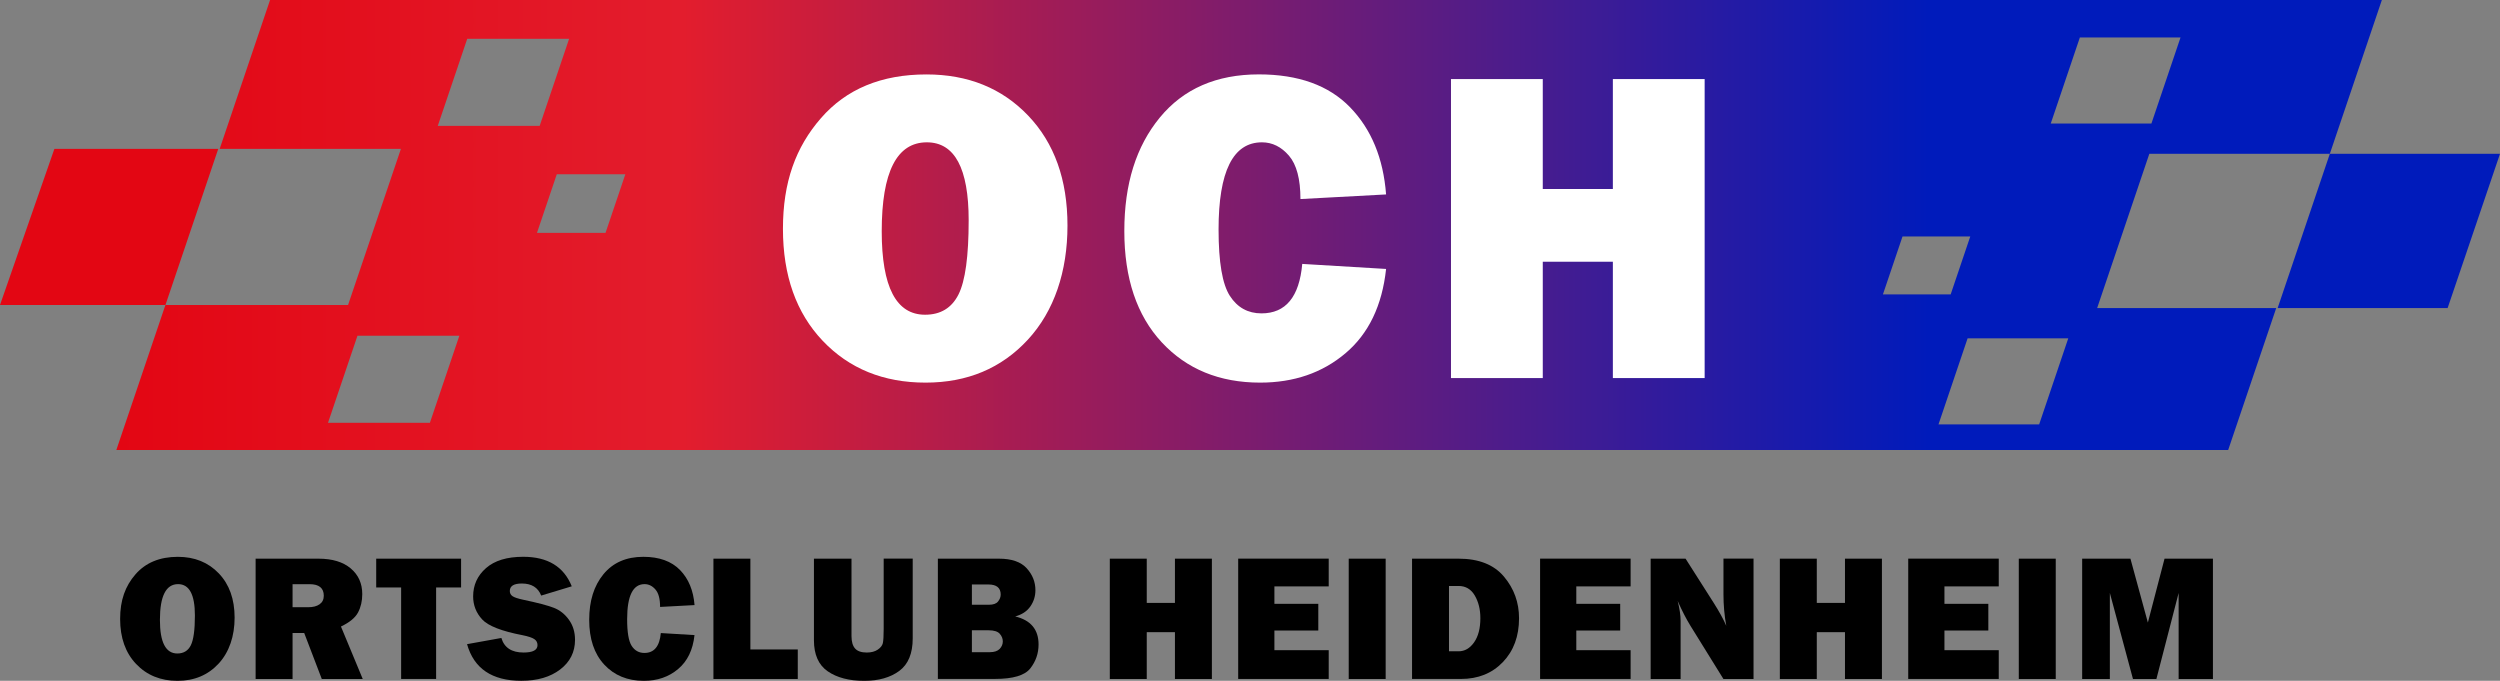 <?xml version="1.0" encoding="UTF-8"?>
<svg id="Ebene_1" data-name="Ebene 1" xmlns="http://www.w3.org/2000/svg" xmlns:xlink="http://www.w3.org/1999/xlink" viewBox="0 0 650.97 177.28">
  <rect x="0" y="0" width="650.97" height="177.28" fill="#808080" stroke="none"/>
  <defs>
    <style>
      .cls-1 {
        fill: url(#Unbenannter_Verlauf_32);
      }

      .cls-2 {
        fill: #001bbb;
      }

      .cls-3 {
        fill: #fff;
      }

      .cls-4 {
        fill: #e30613;
      }
    </style>
    <linearGradient id="Unbenannter_Verlauf_32" data-name="Unbenannter Verlauf 32" x1="30.3" y1="58.59" x2="620.21" y2="58.59" gradientUnits="userSpaceOnUse">
      <stop offset="0" stop-color="#e30613"/>
      <stop offset=".25" stop-color="#e31d2d"/>
      <stop offset=".8" stop-color="#001bbb"/>
    </linearGradient>
  </defs>
  <g>
    <polygon class="cls-2" points="637.33 80.22 650.97 40.05 606.66 40.05 593.07 80.22 637.33 80.22"/>
    <path class="cls-1" d="M592.7,80.22h-46.63l13.59-40.17h47l13.55-40.05H70.32l-13.12,38.77h47.19l-13.76,40.65h-47.56l-12.78,37.76h549.9l12.51-36.96ZM541.57,9.76h26.21l-7.58,22.41h-26.21l7.58-22.41ZM121.66,10.11h26.53l-7.67,22.67h-26.53l7.67-22.67ZM111.94,110.09h-26.53l7.67-22.67h26.53l-7.67,22.67ZM157.67,60.64h-17.85l5.16-15.26h17.85l-5.16,15.26ZM495.39,61.58h17.64l-5.1,15.08h-17.64l5.1-15.08ZM530.97,110.51h-26.21l7.58-22.41h26.21l-7.58,22.41Z"/>
  </g>
  <polygon class="cls-4" points="14.16 38.77 0 79.42 43.08 79.42 56.83 38.77 14.16 38.77"/>
  <g>
    <path class="cls-3" d="M241,99.63c-10.95,0-19.88-3.63-26.78-10.89-6.9-7.26-10.35-16.98-10.35-29.15s3.3-21.25,9.9-28.83c6.6-7.59,15.75-11.38,27.46-11.38,10.84,0,19.67,3.58,26.49,10.72,6.83,7.15,10.24,16.69,10.24,28.63s-3.44,22.27-10.32,29.72c-6.88,7.45-15.76,11.18-26.64,11.18ZM240.88,81.95c4.03,0,6.93-1.76,8.7-5.27,1.77-3.52,2.65-9.95,2.65-19.31,0-13.54-3.63-20.31-10.89-20.31-7.83,0-11.75,7.72-11.75,23.16,0,14.49,3.76,21.73,11.29,21.73Z"/>
    <path class="cls-3" d="M339.07,68.72l21.85,1.31c-1.03,9.55-4.55,16.87-10.58,21.96-6.03,5.1-13.43,7.64-22.22,7.64-10.57,0-19.11-3.5-25.61-10.49-6.5-7-9.75-16.66-9.75-28.98s3.08-22.05,9.24-29.55c6.16-7.49,14.75-11.24,25.78-11.24,10.3,0,18.22,2.85,23.76,8.56s8.66,13.27,9.38,22.7l-22.3,1.2c0-5.21-1-8.97-2.99-11.29-2-2.32-4.34-3.48-7.04-3.48-7.53,0-11.29,7.57-11.29,22.7,0,8.48.98,14.24,2.94,17.28,1.96,3.04,4.71,4.56,8.24,4.56,6.31,0,9.85-4.3,10.61-12.89Z"/>
    <path class="cls-3" d="M443.87,20.58v77.86h-23.9v-30.29h-18.25v30.29h-23.9V20.58h23.9v28.63h18.25v-28.63h23.9Z"/>
  </g>
  <g>
    <path d="M46.23,177.28c-4.41,0-8-1.46-10.78-4.38-2.78-2.92-4.17-6.83-4.17-11.73s1.33-8.55,3.98-11.6c2.65-3.05,6.34-4.58,11.05-4.58,4.36,0,7.91,1.44,10.66,4.31,2.75,2.88,4.12,6.72,4.12,11.52s-1.39,8.96-4.15,11.96c-2.77,3-6.34,4.5-10.72,4.5ZM46.18,170.16c1.62,0,2.79-.71,3.5-2.12.71-1.42,1.07-4,1.07-7.77,0-5.45-1.46-8.17-4.38-8.17-3.15,0-4.73,3.11-4.73,9.32,0,5.83,1.51,8.74,4.54,8.74Z"/>
    <path d="M94.45,176.8h-10.66l-4.58-11.98h-3.03v11.98h-9.62v-31.33h16.36c3.61,0,6.41.85,8.41,2.54,2,1.69,3,3.92,3,6.69,0,1.8-.37,3.4-1.1,4.78-.73,1.38-2.22,2.6-4.45,3.66l5.67,13.65ZM76.19,158.11h4.11c1.21,0,2.18-.25,2.91-.76.73-.51,1.1-1.25,1.1-2.23,0-2-1.23-3.01-3.7-3.01h-4.43v5.99Z"/>
    <path d="M113.56,152.97v23.82h-9.11v-23.82h-6.49v-7.5h22.1v7.5h-6.49Z"/>
    <path d="M121.62,167.73l8.93-1.61c.75,2.53,2.68,3.79,5.78,3.79,2.42,0,3.63-.64,3.63-1.93,0-.67-.28-1.2-.84-1.57-.56-.37-1.56-.71-3-1-5.49-1.05-9.02-2.43-10.58-4.13-1.56-1.7-2.34-3.7-2.34-5.99,0-2.95,1.12-5.41,3.36-7.37s5.47-2.94,9.67-2.94c6.38,0,10.59,2.56,12.65,7.69l-7.96,2.41c-.83-2.1-2.5-3.14-5.03-3.14-2.1,0-3.14.65-3.14,1.95,0,.58.24,1.03.71,1.35.47.32,1.39.63,2.75.92,3.75.79,6.41,1.49,7.99,2.1,1.58.61,2.89,1.65,3.95,3.13s1.58,3.22,1.58,5.22c0,3.17-1.29,5.74-3.86,7.71s-5.94,2.95-10.12,2.95c-7.63,0-12.35-3.18-14.14-9.55Z"/>
    <path d="M172.05,164.84l8.79.53c-.41,3.84-1.83,6.79-4.26,8.83-2.42,2.05-5.4,3.08-8.94,3.08-4.25,0-7.69-1.41-10.3-4.22-2.62-2.82-3.92-6.7-3.92-11.66s1.24-8.87,3.72-11.89c2.48-3.01,5.94-4.52,10.37-4.52,4.15,0,7.33,1.15,9.56,3.44,2.23,2.29,3.48,5.34,3.78,9.13l-8.97.48c0-2.1-.4-3.61-1.21-4.54-.8-.93-1.75-1.4-2.83-1.4-3.03,0-4.54,3.04-4.54,9.13,0,3.41.39,5.73,1.18,6.95.79,1.22,1.89,1.84,3.32,1.84,2.54,0,3.96-1.73,4.27-5.19Z"/>
    <path d="M207.73,169.11v7.69h-21.96v-31.33h9.62v23.64h12.35Z"/>
    <path d="M237.66,145.47v20.75c0,3.93-1.17,6.76-3.5,8.48-2.33,1.72-5.37,2.58-9.12,2.58-3.95,0-7.12-.83-9.51-2.48s-3.59-4.35-3.59-8.08v-21.25h9.78v20.13c0,1.5.32,2.59.95,3.28.63.69,1.64,1.03,3.03,1.03,1.16,0,2.11-.25,2.85-.75.74-.5,1.18-1.06,1.33-1.69.14-.63.22-1.85.22-3.67v-18.34h7.57Z"/>
    <path d="M244.21,176.8v-31.33h15.9c3.3,0,5.71.83,7.23,2.5,1.52,1.67,2.27,3.57,2.27,5.71,0,1.56-.44,2.97-1.32,4.23-.88,1.26-2.19,2.13-3.94,2.6,4.05.98,6.08,3.41,6.08,7.3,0,2.33-.72,4.4-2.15,6.23-1.43,1.83-4.49,2.74-9.17,2.74h-14.92ZM253.07,157.47h4.45c1.12,0,1.91-.28,2.36-.85.46-.57.69-1.17.69-1.81,0-1.74-1.07-2.62-3.21-2.62h-4.29v5.28ZM253.07,169.82h4.68c1.16,0,2.01-.29,2.56-.86.54-.57.81-1.22.81-1.94s-.26-1.38-.79-1.99c-.53-.6-1.5-.91-2.9-.91h-4.36v5.69Z"/>
    <path d="M315.56,145.47v31.33h-9.62v-12.19h-7.34v12.19h-9.62v-31.33h9.62v11.52h7.34v-11.52h9.62Z"/>
    <path d="M345.98,169.31v7.48h-23.57v-31.33h23.57v7.23h-14.14v4.54h11.43v6.95h-11.43v5.12h14.14Z"/>
    <path d="M360.81,145.47v31.33h-9.62v-31.33h9.62Z"/>
    <path d="M367.68,176.8v-31.33h12.12c5.26,0,9.2,1.56,11.82,4.68s3.92,6.73,3.92,10.83c0,4.68-1.4,8.49-4.21,11.42s-6.45,4.39-10.93,4.39h-12.71ZM377.3,169.59h2.5c1.59,0,2.93-.77,4.03-2.32,1.09-1.55,1.64-3.65,1.64-6.31,0-2.28-.49-4.25-1.46-5.9-.97-1.65-2.38-2.48-4.21-2.48h-2.5v17Z"/>
    <path d="M424.59,169.31v7.48h-23.57v-31.33h23.57v7.23h-14.14v4.54h11.43v6.95h-11.43v5.12h14.14Z"/>
    <path d="M456.59,176.8h-7.83l-8.58-13.84c-1.1-1.78-2.21-3.93-3.33-6.47.5,2.02.76,3.73.76,5.14v15.17h-7.8v-31.33h9.09l7.3,11.47c1.45,2.28,2.55,4.28,3.3,6.01-.49-2.68-.73-5.42-.73-8.22v-9.27h7.83v31.33Z"/>
    <path d="M490.03,145.47v31.33h-9.62v-12.19h-7.34v12.19h-9.62v-31.33h9.62v11.52h7.34v-11.52h9.62Z"/>
    <path d="M520.45,169.31v7.48h-23.57v-31.33h23.57v7.23h-14.14v4.54h11.43v6.95h-11.43v5.12h14.14Z"/>
    <path d="M535.29,145.47v31.33h-9.62v-31.33h9.62Z"/>
    <path d="M576.22,145.47v31.33h-8.93v-22.4l-5.79,22.4h-6.1l-6.02-22.4v22.4h-7.21v-31.33h12.57l4.54,16.64,4.34-16.64h12.61Z"/>
  </g>
</svg>
